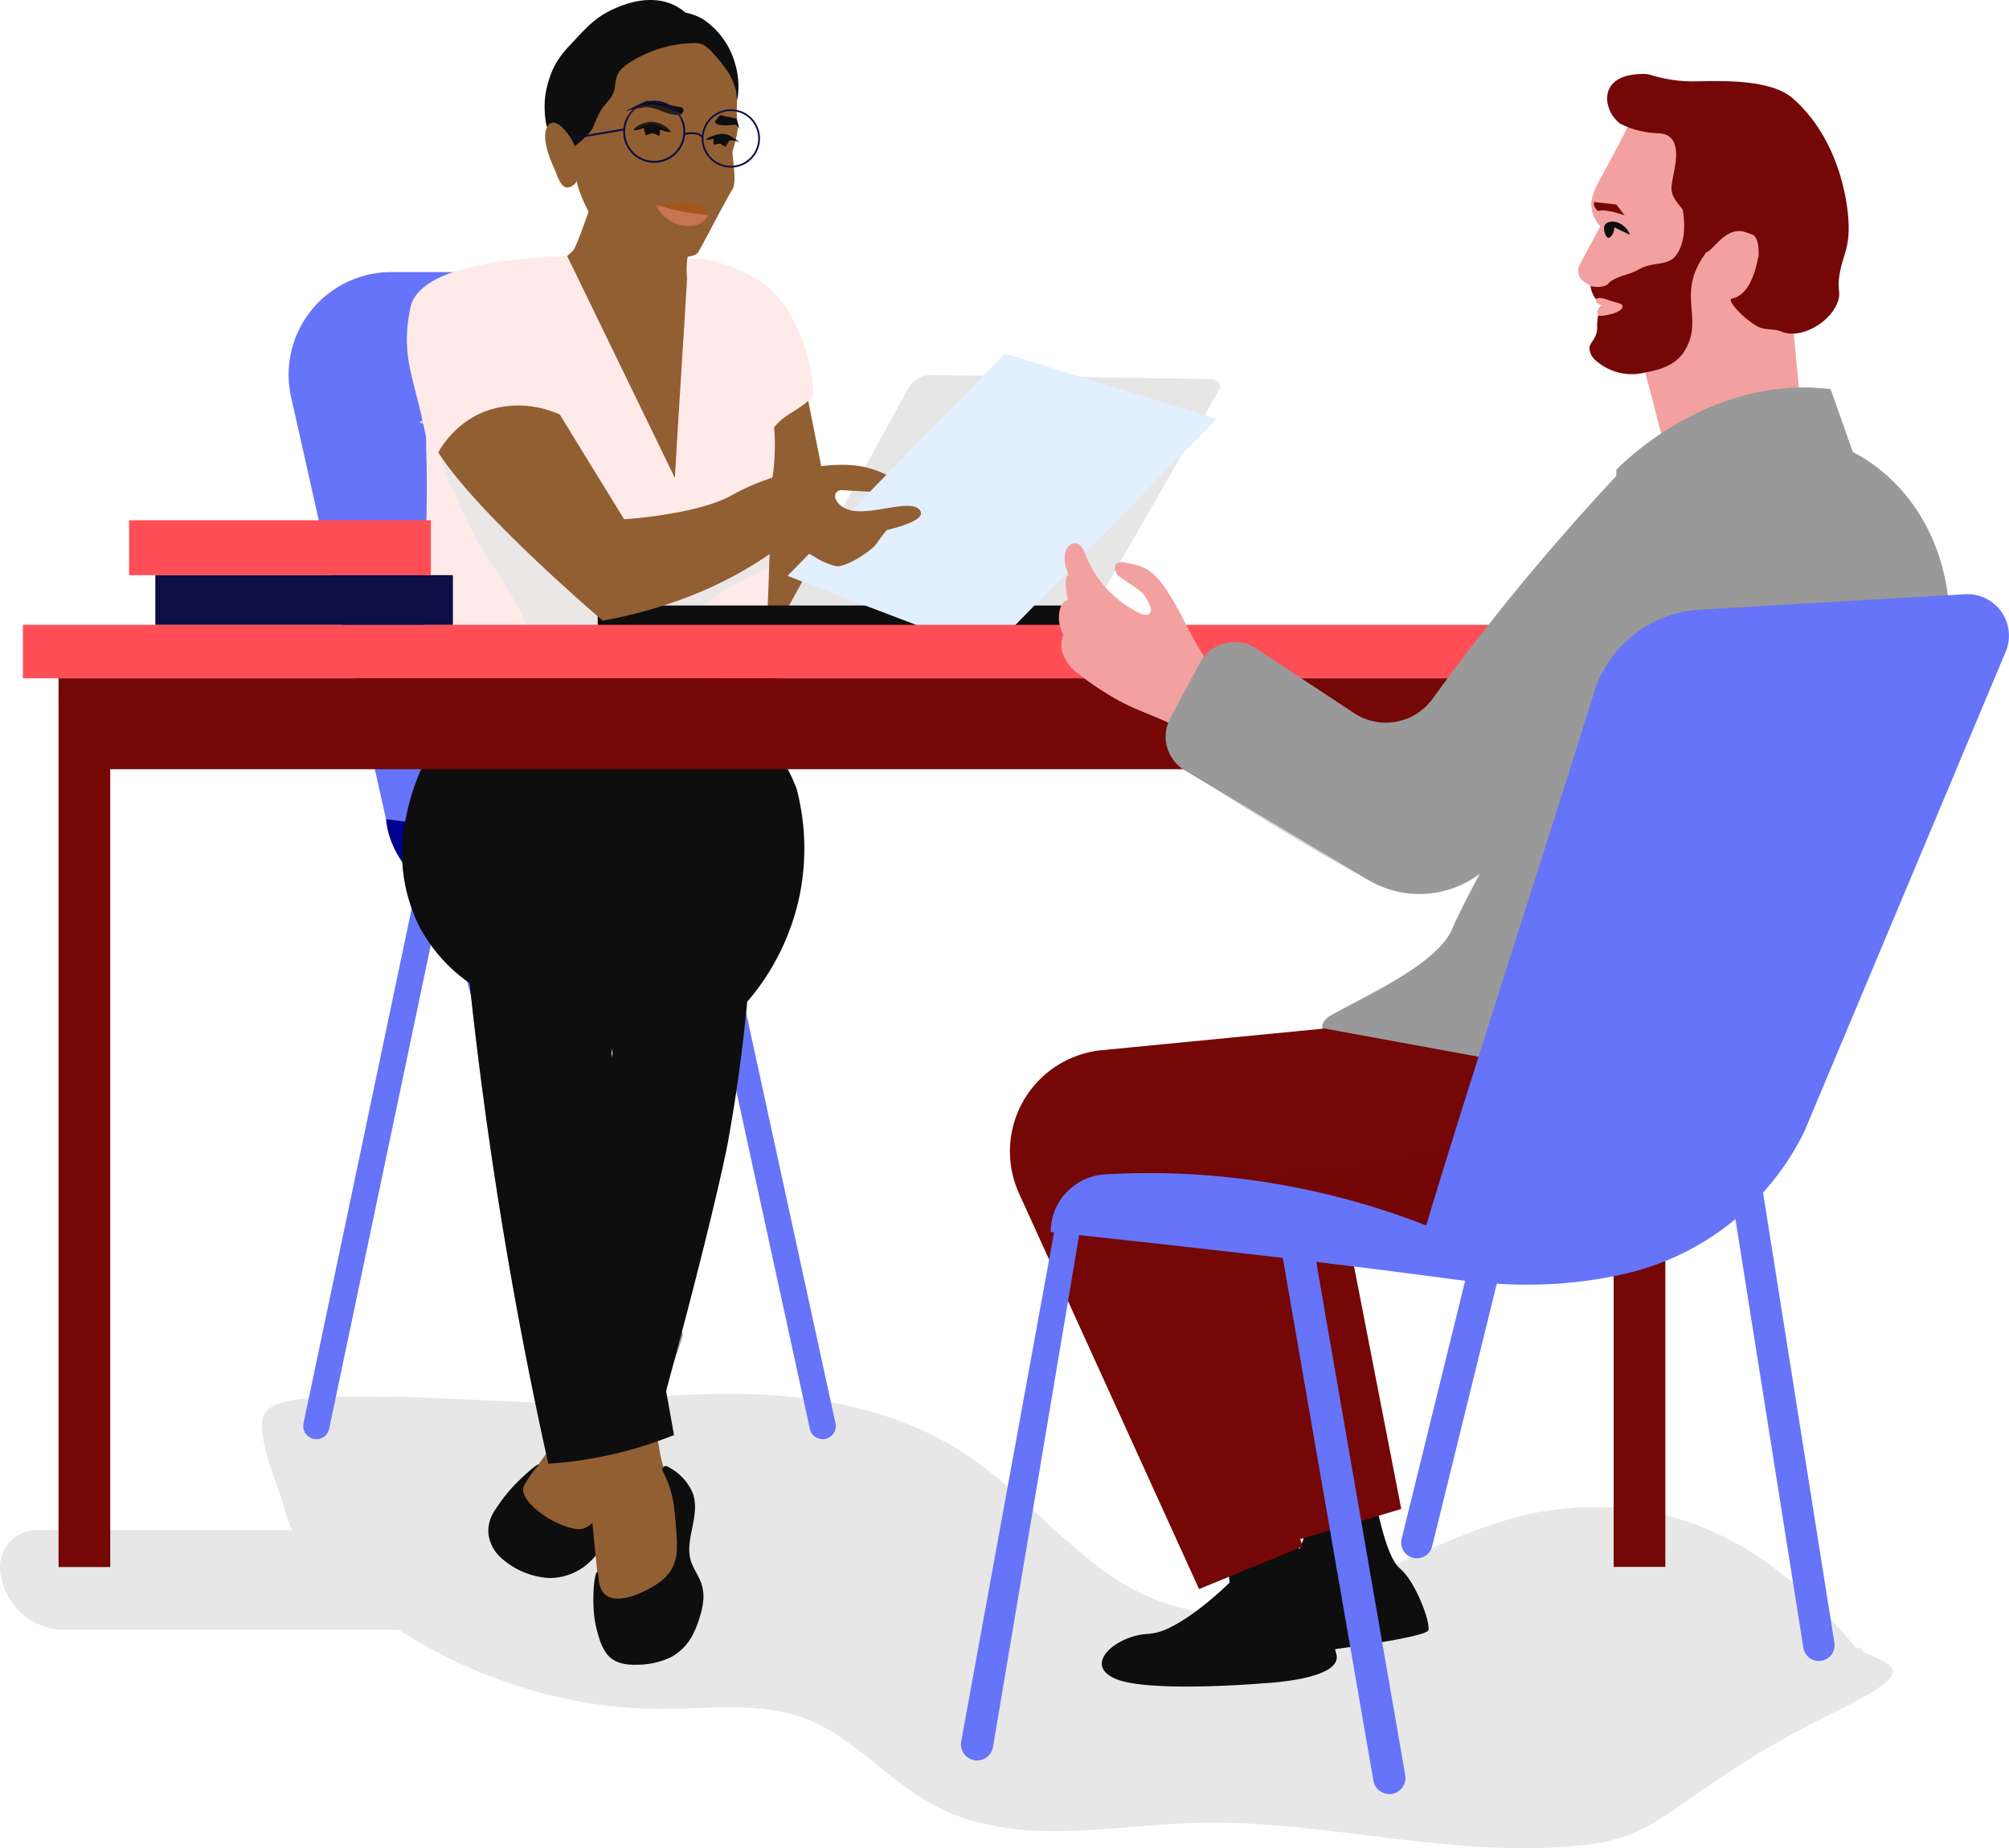<svg xmlns="http://www.w3.org/2000/svg" xmlns:xlink="http://www.w3.org/1999/xlink" width="430.109" height="395.751" viewBox="0 0 430.109 395.751">
  <defs>
    <clipPath id="clip-path">
      <path id="Path_17568" data-name="Path 17568" d="M891.39,131.832l-9.135.132-17.97,10.462q-3.355-12.861-6.714-25.722c-.1-.393-.2-.79-.309-1.182a11.54,11.54,0,0,1-7.64-.657,12.473,12.473,0,0,1-2.882-1.844,3.67,3.67,0,0,1-1.407-2.541c-.012-.982.605-1.459,1.094-2.365a4.834,4.834,0,0,0,.553-1.832,14.159,14.159,0,0,1,.184-2.822,6.451,6.451,0,0,1,1.2-2.357,5.28,5.28,0,0,1-2.169-2.088,5.208,5.208,0,0,1-.633-1.984l-.152-.1-1.2-.778a2.854,2.854,0,0,1-.958-3.752q2.2-4.083,4.405-8.161c-.072-.076-.144-.16-.216-.249h0c-.164-.2-.337-.417-.509-.665l-.072-.108A6.984,6.984,0,0,1,845.877,81c-.032-.124-.056-.253-.076-.373-.505-2.882,1.215-5.387,4.165-10.839.994-1.84,2.425-4.562,4.065-7.973,1.892-7.019,32.3,5.876,32.609,5.74.156.028.589,7.849.986,15.938q.06,1.221.12,2.437c.024.541.052,1.078.076,1.611.14,2.93.273,5.728.381,8.013.008.2.02.4.028.609.008.16.012.317.02.477.028.565.052,1.13.08,1.7,0,.144.012.281.02.425.012.228.02.453.032.681s.02.433.028.617a1.293,1.293,0,0,0,.008.176l.012.265c.008.208.02.413.028.621l1.876,19.658,1.054,11.055h0Z" transform="translate(-842.912 -59.718)" fill="none"/>
    </clipPath>
  </defs>
  <g id="woman_agent_and_client_rgb" transform="translate(0 -0.004)" style="mix-blend-mode: normal;isolation: isolate">
    <g id="female_agent_and_client" data-name="female agent and client" transform="translate(0 0.004)">
      <g id="scene">
        <g id="character_1" data-name="character 1">
          <g id="Layer_4" data-name="Layer 4">
            <path id="Path_17520" data-name="Path 17520" d="M405.278,803.705c-.3-1.7-6.594-3.848-6.558-3.94.317-.83-1.684-1.235-1.15-.585-20.712-25.306-42.069-32.834-65.647-29.7-25.594,3.4-52.668,27.6-78.751,21a49.648,49.648,0,0,1-17.184-8.233,154.738,154.738,0,0,1-13.934-12.106,123.16,123.16,0,0,0-14.134-11.885,70.852,70.852,0,0,0-15.741-8.065c-22.716-8.29-47.2-5.62-70.545-3.491l-36.642-1.611c-5.139.469-23.983-1.279-27.967,3.155-3.259,3.628,2.818,16.359,3.984,21.217a20.687,20.687,0,0,0,1.543,4.265H7.985A7.867,7.867,0,0,0,0,781.466H0a13.806,13.806,0,0,0,14.014,13.589H85.361c.052.032.1.068.152.1a108.249,108.249,0,0,0,33.138,14.138,100.175,100.175,0,0,0,17.842,2.593c6.345.341,12.675-.164,19.016-.208,6.494-.044,13.092.5,19.161,3.367,5.592,2.638,10.442,6.879,15.381,10.8,4.766,3.784,9.693,7.159,15.244,9.188a55.636,55.636,0,0,0,17.337,3.07c12.631.425,25.193-1.832,37.82-1.736,26.372.2,52.651,7.809,79.055,4.75,17.75-2.056,18.888-11.164,51.89-27.743,6.033-3.03,14.366-6.987,13.885-9.669h0Z" transform="translate(0 -446.09)" fill="#0e0e0e" opacity="0.1" style="mix-blend-mode: multiply;isolation: isolate"/>
            <path id="Path_17521" data-name="Path 17521" d="M273.148,572.242a2.806,2.806,0,0,1-2.738-2.209L247.353,464.057,227.72,562.618a2.806,2.806,0,0,1-5.452.22l-30.657-107.6L167.5,570.014a2.806,2.806,0,0,1-5.492-1.154l26.448-125.883a2.8,2.8,0,0,1,5.444-.192l30.589,107.351,19.994-100.381a2.807,2.807,0,0,1,2.726-2.257h.024a2.8,2.8,0,0,1,2.742,2.209L275.9,568.843a2.806,2.806,0,0,1-2.746,3.4h0Z" transform="translate(-97.031 -264.076)" fill="#6574f8"/>
            <path id="Path_17522" data-name="Path 17522" d="M206.19,397.978s.553,20.347,32.541,20.94,43.091-4.926,43.091-4.926L275.18,371.47l-68.99,26.508Z" transform="translate(-123.539 -222.568)" fill="#00008f"/>
            <path id="Path_17523" data-name="Path 17523" d="M201.355,145.35H176.117a21.978,21.978,0,0,0-21.441,26.8L175,262.5l85.95,10.815L234,158.53V145.9l-32.641-.549Z" transform="translate(-92.348 -87.088)" fill="#6574f8"/>
            <g id="Group_37831" data-name="Group 37831" transform="translate(86.124)">
              <g id="Group_37824" data-name="Group 37824" transform="translate(18.398 308.252)">
                <path id="Path_17524" data-name="Path 17524" d="M295.738,770.648a2.431,2.431,0,0,0-2.189-1.607,38.124,38.124,0,0,0-3.828.052c-1.211.024-2.421.052-3.628.076a.562.562,0,0,0-.605.024.668.668,0,0,0-.509.649q-1.924,2.664-3.844,5.327c-1.211,1.68-2.7,3.4-3.171,5.472-.878,3.884,2.83,7.376,6.085,8.759,3.548,1.507,7.921.6,9.825-2.95a17.506,17.506,0,0,0,1.543-5.772,55.476,55.476,0,0,0,.581-6.963,8.56,8.56,0,0,0-.257-3.062h0Z" transform="translate(-270.986 -769.001)" fill="#925f32"/>
                <path id="Path_17525" data-name="Path 17525" d="M295.738,770.648a2.431,2.431,0,0,0-2.189-1.607,38.124,38.124,0,0,0-3.828.052c-1.211.024-2.421.052-3.628.076a.562.562,0,0,0-.605.024.668.668,0,0,0-.509.649q-1.924,2.664-3.844,5.327c-1.211,1.68-2.7,3.4-3.171,5.472-.878,3.884,2.83,7.376,6.085,8.759,3.548,1.507,7.921.6,9.825-2.95a17.506,17.506,0,0,0,1.543-5.772,55.476,55.476,0,0,0,.581-6.963,8.56,8.56,0,0,0-.257-3.062h0Z" transform="translate(-270.986 -769.001)" fill="#925f32" opacity="0.2" style="mix-blend-mode: multiply;isolation: isolate"/>
                <path id="Path_17526" data-name="Path 17526" d="M287.171,790.1c-2.161,1.752-3.672,5.512-6.506,5.981a4.73,4.73,0,0,1-1.948-.18c-5.375-1.255-11.284-6.157-10.414-8.823a23.279,23.279,0,0,1,3.091-4.5c.1-.108.188-.293.144-.337-.184-.184-2.95,2.088-5.323,4.59a34,34,0,0,0-3.832,4.938,8.045,8.045,0,0,0-1.6,5.251,8.379,8.379,0,0,0,2.409,4.938,16.826,16.826,0,0,0,10.486,4.606,12.509,12.509,0,0,0,9.532-4.173c3-3.183,4.373-7.516,4.934-11.769a.608.608,0,0,0-.974-.529v.008Z" transform="translate(-260.751 -776.93)" fill="#0e0e0e"/>
              </g>
              <g id="Group_37825" data-name="Group 37825" transform="translate(39.033 297.992)">
                <path id="Path_17527" data-name="Path 17527" d="M334.124,775.355a26.305,26.305,0,0,0-2.5-9.276c-.677-1.559-1.379-3.111-1.944-4.714a36.13,36.13,0,0,1-1.327-4.934,75.61,75.61,0,0,1-1.162-10.141c-.052-.834-.1-1.672-.144-2.505a1.572,1.572,0,0,0-.97-.377c-2.02-.14-11.933,8.991-13.849,10.771,1.7,18,3.022,31.118,3.263,32.894.108.794.2,1.283.389,2.561a14.247,14.247,0,0,0,.4,2.245,2.852,2.852,0,0,0,3.223,1.94c5.568-.381,10.566-4.477,12.891-9.4a19.231,19.231,0,0,0,1.724-9.067h0Z" transform="translate(-312.23 -743.406)" fill="#925f32"/>
                <path id="Path_17528" data-name="Path 17528" d="M339.66,807.387c-.521-1.146-1.2-2.221-1.672-3.391-.942-2.341-.477-4.83.012-7.219.533-2.609,1.114-5.347.16-7.937a11.375,11.375,0,0,0-5.428-5.624.659.659,0,0,0-.874.232.483.483,0,0,0-.152.682,21.96,21.96,0,0,1,2.517,8.2c.192,1.443.309,2.89.413,4.341a33.749,33.749,0,0,1,.14,4.5,8.931,8.931,0,0,1-1.158,4.117,9.307,9.307,0,0,1-2.714,2.838c-2.586,1.844-8.558,4.85-11.372,2.593-1.976-1.583-1.319-4.906-1.784-4.9-.589.008-1.211,5.331-.577,10.041a25.455,25.455,0,0,0,.982,4.109,11.159,11.159,0,0,0,1.515,3.235c1.547,2.128,4.077,2.553,6.55,2.469a17.015,17.015,0,0,0,7.3-1.611,11.4,11.4,0,0,0,4.878-5.235,21.347,21.347,0,0,0,1.3-3.4,15.853,15.853,0,0,0,.786-4.185,8.785,8.785,0,0,0-.822-3.856h0Z" transform="translate(-315.032 -767.208)" fill="#0e0e0e"/>
              </g>
              <path id="Path_17529" data-name="Path 17529" d="M343.566,419.319a50.56,50.56,0,0,1-11.272,23.013c-1.174,12.518-2.81,22.836-4.165,30.264,0,0-2.112,11.54-10.843,44.33q-1.672,6.277-3.676,13.617l-11.669-.661-14.322-3.515,13.2-61.779,2.662-11.176-.609-2.8-10.089-46.474,2.064-11.6s34.565-30.216,48.018,4.145a50.4,50.4,0,0,1,.7,22.64h0Z" transform="translate(-258.451 -227.831)" fill="#0e0e0e"/>
              <path id="Path_17530" data-name="Path 17530" d="M336.477,603.92a184.3,184.3,0,0,1-4.317-21c-1.074-7.119-1.848-14.282-2.561-21.445q-.259-2.615-.513-5.231a.513.513,0,0,0-.557-.489.808.808,0,0,0-.245-.02c-.052,0-.1,0-.156.008-.08,0-.164,0-.245,0l.609,2.8-2.662,11.176q.078,4.413.152,8.823.186,11.045.377,22.095t.377,22.091l.192,11.1c.008.4.012.79.02,1.187l10.166-3.516c1.339-4.9,3.227-8.57,4.341-12.755-2.125-5.985-3.311-8.7-4.979-14.831Z" transform="translate(-281.345 -332.972)" fill="#0e0e0e" opacity="0.4" style="mix-blend-mode: multiply;isolation: isolate"/>
              <path id="Path_17531" data-name="Path 17531" d="M265.892,509.5c1.547,8.751,4.3,21.722,7.131,37.972a86.729,86.729,0,0,1-10.631,3.516,85.824,85.824,0,0,1-8.634,1.784c-2.738.421-5.3.677-7.644.83-4.8-21.654-9.107-44.707-12.607-69.074q-2.489-17.3-4.229-33.82a34.253,34.253,0,0,1-10.8-12.21,35.236,35.236,0,0,1-2.934-22.748,47.784,47.784,0,0,1,4.642-13.509l62.1-1.347L258.436,417.8l.3,3.431,1.652,19.02.641,7.372s0,3.568-1.295,15.188c-.649,5.808,2.674,26.973,6.161,46.687h0Z" transform="translate(-214.853 -240.196)" fill="#0e0e0e"/>
              <path id="Path_17532" data-name="Path 17532" d="M247.108,536.92c-2.369-12.583-4.846-25.157-7.62-37.656a150.719,150.719,0,0,0-4.81-17.541,105.054,105.054,0,0,0-7.123-15.4c-4.9-8.947-10.651-18.078-12.013-28.376a35.236,35.236,0,0,0,2.934,22.748,34.254,34.254,0,0,0,10.8,12.21q1.756,16.517,4.229,33.82c3.5,24.368,7.8,47.42,12.607,69.074,2.345-.152,4.906-.409,7.644-.83q-3.073-19.066-6.65-38.053Z" transform="translate(-214.853 -262.4)" fill="#0e0e0e" opacity="0.4" style="mix-blend-mode: multiply;isolation: isolate"/>
              <path id="Path_17533" data-name="Path 17533" d="M292.244,431.5a18.484,18.484,0,0,0-1.676-2.642c-2.826-3.744-6.907-6.241-11.168-8.053a81.177,81.177,0,0,0-7.788-2.746c-.525-.164-1.106.469-.681.938a179.936,179.936,0,0,1,20.255,26.949q1.395,2.267,2.71,4.574l-1.651-19.02h0Z" transform="translate(-248.364 -250.467)" fill="#0e0e0e" opacity="0.4" style="mix-blend-mode: multiply;isolation: isolate"/>
              <path id="Path_17534" data-name="Path 17534" d="M398.559,200.06q6.055,30.4,12.114,60.8L378.3,268.774l8.755-64.168q5.754-2.273,11.5-4.542h0Z" transform="translate(-312.782 -119.868)" fill="#925f32"/>
              <path id="Path_17535" data-name="Path 17535" d="M398.559,200.06q6.055,30.4,12.114,60.8L378.3,268.774l8.755-64.168q5.754-2.273,11.5-4.542h0Z" transform="translate(-312.782 -119.868)" fill="#925f32" opacity="0.2" style="mix-blend-mode: multiply;isolation: isolate"/>
              <g id="Group_37830" data-name="Group 37830" transform="translate(25.406)">
                <path id="Path_17536" data-name="Path 17536" d="M295.949,159.894c-12.687-3.876-21.962-23.125-15.721-45.633a23.92,23.92,0,0,1,5.147-4.165,17.674,17.674,0,0,0,2.746-1.82c.393-.317.786-.661,1.171-1.03,1.311-1.239,6.265-17.718,6.221-15.216v-.14a20.063,20.063,0,0,0-.092-2.65q6.7,4.3,13.384,8.574a23.224,23.224,0,0,0,5.44,9.135,16.858,16.858,0,0,0-.249,7.32q.914,2.591,1.692,5.391a87.445,87.445,0,0,1,2.2,34.974c-2.838,1.972-12.474,8.157-21.938,5.267v-.008Z" transform="translate(-278.233 -53.47)" fill="#925f32"/>
                <g id="Group_37827" data-name="Group 37827" transform="translate(4.212 38.303)" opacity="0.55" style="mix-blend-mode: multiply;isolation: isolate">
                  <g id="Group_37826" data-name="Group 37826" opacity="0.2" style="mix-blend-mode: multiply;isolation: isolate">
                    <path id="Path_17537" data-name="Path 17537" d="M310.442,108.627c-2.349-1.03-3.543-1.567-4.489-2.473-5.111-4.906-1.174-11.12-4.145-10.362v.024c.04-2.5-4.914,13.982-6.221,15.216a19.085,19.085,0,0,1-6.846,4.157c2.429,2.882,4.874,5.784,7.319,8.666.124-.064.253-.14.377-.22a10.134,10.134,0,0,0,2.365-1.82c1-1.066,4.546-1.515,5.564-2.409a56.864,56.864,0,0,1,6.077-1.255c1.992-.581,3.964-1.255,5.844.942s2.529,6.225,2.766,6.867c.289-.738.918-11.224,1.219-14.01a60.039,60.039,0,0,1-9.829-3.323h0Z" transform="translate(-288.74 -95.558)" fill="#925f32"/>
                  </g>
                </g>
                <g id="Group_37828" data-name="Group 37828" transform="translate(5.069)">
                  <path id="Path_17538" data-name="Path 17538" d="M331.293,50.244c-1.006,1.467-7.011,13.084-7.444,13.625-.926,1.154-4.65,1.03-6.422.6-1.684-.409-13.432-4.494-16.511-8.678a5.2,5.2,0,0,1-.429-.681c-2.377-4.53-2.529-6.6-2.529-6.6a3.416,3.416,0,0,1-.693.826,2.051,2.051,0,0,1-1.259.545c-.581.02-1.439-.088-2.549-3.267-.168-.477-4.021-7.985-1.351-10.29a2.579,2.579,0,0,1,1.808-.569c1.688.124,3.235,2.02,3.86,4.834h0l.5-1.3.966-2.505,2.036-5.287,1.163-3.014,3.111-5.315,11.52-6.911,10.751,1.335L332.4,29.083s-.429,5.147-.044,6.754-.838,5.536-1.05,6.205.994,6.726-.012,8.193v.008Z" transform="translate(-291.052 -9.744)" fill="#925f32"/>
                  <path id="Path_17539" data-name="Path 17539" d="M303.043,62.041c-2.117-2.626-4.966-10.474-3.692-15.6,2.112-8.49,7.464-18.363,13.741-19.774.958-.216-8.783.978-8.734,0,.024-.469-.8,8.771-.91,8.314a.149.149,0,0,0-.265-.064,18.6,18.6,0,0,0-1.956,2.806q-.409.722-.758,1.479a19.021,19.021,0,0,0-.89,2.361c-.144.481-.265.962-.393,1.447-.08.3-.16.589-.248.882a8.691,8.691,0,0,1-.677,1.66.114.114,0,0,0-.04-.036.134.134,0,0,0-.216.064c-.06.2-.112.4-.16.609-.04.052-.076.1-.116.152a.129.129,0,0,0,.036.2,1.614,1.614,0,0,1-.072.176c-.637-2.758-2.169-4.618-3.836-4.742a2.579,2.579,0,0,0-1.808.569c-2.67,2.3,1.03,9.452,1.187,9.933,1.046,3.191,2.137,3.648,2.714,3.628a2.051,2.051,0,0,0,1.259-.545,3.626,3.626,0,0,0,.694-.826h0s.152,2.068,2.529,6.6a5.478,5.478,0,0,0,.429.681c4.385,4.461,6.943,4.654,6.943,4.654a21.237,21.237,0,0,1-4.766-4.622l.008-.008Z" transform="translate(-291.001 -15.965)" fill="#925f32" opacity="0.1" style="mix-blend-mode: multiply;isolation: isolate"/>
                  <path id="Path_17540" data-name="Path 17540" d="M377.778,64.25s-3.119,3.507-3.079,4.121,1.459,7.239,1.748,7.32-.437-4.213-.212-4.906,2.806-5.628,4.4-5.752-2.854-.782-2.854-.782h0Z" transform="translate(-341.1 -38.497)" fill="#925f32" opacity="0.2" style="mix-blend-mode: multiply;isolation: isolate"/>
                  <path id="Path_17541" data-name="Path 17541" d="M346.11,56.519s.77-1.126-.613-1.331-6.4-1.343-6.911-1.291-4.766,2.245-4.766,2.245a45.456,45.456,0,0,1,4.61-.942,13.509,13.509,0,0,1,3.071.8c.357.2,3.888,1.591,4.606.517h0Z" transform="translate(-316.607 -32.293)" fill="#0e0e0e"/>
                  <path id="Path_17542" data-name="Path 17542" d="M381.844,62.887s1.026-1.647,1.383-1.435,2.714.6,3.071.714.766,2.353.766,2.353-.461-1.01-.922-1.01-4,.557-4.3-.621Z" transform="translate(-345.379 -36.809)" fill="#0e0e0e"/>
                  <path id="Path_17543" data-name="Path 17543" d="M343.559,65.244a4.923,4.923,0,0,0-1.944-.136c-1.784.228-3.231,1.423-3.115,1.684.056.124.477.128,2.008-.321.04-.044.044-.088.108-.072s.084.14.088.164a8.031,8.031,0,0,0,.325,1.339.043.043,0,0,0,.012.02c.112.152.693-.293,1.279-.357.854-.1,1.363.649,1.655.421s-.092-.974.2-1.154c.128-.08.3,0,.517.1.689.3,1.583.413,1.668.265.124-.216-1.086-1.491-2.8-1.948h0Z" transform="translate(-319.408 -38.986)" fill="#0e0e0e"/>
                  <path id="Path_17544" data-name="Path 17544" d="M382.979,72.406a5.159,5.159,0,0,0-.878-.577,3.653,3.653,0,0,0-1-.273c-1.5-.192-4,.9-3.916,1.162.028.1.389.116,1.668-.132a1.974,1.974,0,0,0-.116.918.391.391,0,0,0,.577.293,1.4,1.4,0,0,1,.441-.148,1.453,1.453,0,0,1,.236-.02c.5,0,1,.709,1.355.593a3.608,3.608,0,0,0,.549-.874,2.071,2.071,0,0,1,.136-.241c.477-.549,2.173.216,2.213.1a14.068,14.068,0,0,0-1.263-.8h0Z" transform="translate(-342.589 -42.861)" fill="#0e0e0e"/>
                  <path id="Path_17545" data-name="Path 17545" d="M361.592,110.366a4.17,4.17,0,0,1-1.062,1.419c-2.277,1.952-5.917.485-6.185.373a7.73,7.73,0,0,1-3.86-3.764h0c.032.008.289.052.617.084.112.008.216.016.317.016h0a4.382,4.382,0,0,0,.894-.092c.645-.116,2.3-.445,4.493-.942.373.116.75.224,1.122.341.653.116,1.307.228,1.96.345l1.7,2.229Z" transform="translate(-326.589 -64.387)" fill="#ae5009" opacity="0.53" style="mix-blend-mode: multiply;isolation: isolate"/>
                  <path id="Path_17546" data-name="Path 17546" d="M331.71,13.848a16.794,16.794,0,0,0-6.931-9.737c-.309-.18-.633-.349-.966-.505a12.444,12.444,0,0,0-2.79-.91,11.308,11.308,0,0,0-2.5-1.627C311.868-2.058,304.156,2.644,303.27,3.2c-2.277,1.427-3.832,3.107-6.943,6.458a20.722,20.722,0,0,0-2.722,3.415,17.13,17.13,0,0,0-1.271,2.5,21.69,21.69,0,0,0-1.183,4.169c-.685,3.491.116,7.724.289,7.444,1.519-2.505,3.968.846,4.838,2.072a8.179,8.179,0,0,1,1.046,2.06c.822-.657,3.243-2.638,3.828-3.876.02-.036.2-.4.4-.89.22-.521.429-1.046.657-1.559a10.045,10.045,0,0,1,1.319-2.2c.5-.621,1.042-1.2,1.5-1.856a5.32,5.32,0,0,0,.894-2.2,10.568,10.568,0,0,1,.5-2.622,5.266,5.266,0,0,1,1.5-1.872,14.847,14.847,0,0,1,2.06-1.391,26.131,26.131,0,0,1,2.377-1.231,26.86,26.86,0,0,1,5.031-1.708c.557-.132,1.122-.245,1.7-.341a23.834,23.834,0,0,1,3.58-.341,4.437,4.437,0,0,1,2.605.613,10.79,10.79,0,0,1,1.844,1.76,32.319,32.319,0,0,1,2.229,2.686,14.262,14.262,0,0,1,2.557,5.3,10.521,10.521,0,0,0,.228,1.8,17.356,17.356,0,0,0-.409-7.552l-.008.012Z" transform="translate(-290.88 -0.004)" fill="#0e0e0e"/>
                </g>
                <g id="Group_37829" data-name="Group 37829" transform="translate(33.265 37.168)">
                  <path id="Path_17547" data-name="Path 17547" d="M373.744,96.8a.233.233,0,0,0-.4,0,3.1,3.1,0,0,1-1.94,1.311,3.8,3.8,0,0,1-.633-.008,8.317,8.317,0,0,1-1.114-.249,2.59,2.59,0,0,0,1.042.565,9.341,9.341,0,0,0,1.082.241c1.13.289,1.443.81,1.84.621.265-.128.385-.457.429-.874a3.016,3.016,0,0,0-.3-1.607h-.008Z" transform="translate(-366.275 -95.103)" fill="#925f32" opacity="0.2" style="mix-blend-mode: multiply;isolation: isolate"/>
                  <path id="Path_17548" data-name="Path 17548" d="M376.843,94.34s.854,1.688-1.5,2.249Z" transform="translate(-369.679 -93.693)" fill="#925f32" opacity="0.2" style="mix-blend-mode: multiply;isolation: isolate"/>
                  <path id="Path_17549" data-name="Path 17549" d="M362.5,94.668a1.857,1.857,0,0,1-.477-.265,1.3,1.3,0,0,1-.357-.4c-.236-.513.441-1.251.4-1.279a1.5,1.5,0,0,0-.826,1.439c.132.633.85.834,1.138.942a.228.228,0,0,0,.281-.16.231.231,0,0,0-.16-.281h0Z" transform="translate(-361.218 -92.727)" fill="#925f32" opacity="0.2" style="mix-blend-mode: multiply;isolation: isolate"/>
                  <path id="Path_17550" data-name="Path 17550" d="M366.32,96.571h0c-.028.024-.188.16-.156.281.024.088.168.136.281.16a9.06,9.06,0,0,0,1.275.048c.361.04.557.136.577.092.028-.064-.313-.289-.613-.433a1.525,1.525,0,0,0-1.359-.148h0Z" transform="translate(-364.179 -94.975)" fill="#925f32" opacity="0.2" style="mix-blend-mode: multiply;isolation: isolate"/>
                  <path id="Path_17551" data-name="Path 17551" d="M377.143,97.936c-.02-.036-.144,0-.16,0-.289.076-.385.437-.393.469.3-.2.581-.409.549-.469Z" transform="translate(-370.428 -95.838)" fill="#0e0e0e" opacity="0.1" style="mix-blend-mode: multiply;isolation: isolate"/>
                </g>
              </g>
              <path id="Path_17552" data-name="Path 17552" d="M309.919,166.521c-2.357,3.087-6.057,3.828-8.41,6.915a48.07,48.07,0,0,1-.192,9.572h0a53.865,53.865,0,0,0-.693,7.364c-.008.517-.008,1.038,0,1.551.032,1.235.024,2.918-.012,4.87-.052,3.022-.168,6.7-.3,10.362-.325,8.622-.766,17.2-.766,17.2h-72.7c-.77-14.964.693-29.675.208-45.055-.208-6.642.461-12.567.313-19.137,10.923-7.428,18.9-16,29.827-23.43q11.532,23.762,23.061,47.525c.842-14.727,2.02-32.152,2.862-46.875,2.185-.481,9.9.714,16.427,5.5a21.158,21.158,0,0,1,5.917,7.332,35.645,35.645,0,0,1,4.461,16.307h0Z" transform="translate(-221.897 -81.924)" fill="#ffeaea"/>
              <path id="Path_17553" data-name="Path 17553" d="M254.582,221.79c-17.621,4.049-22.584,3.928-23.686,2.97a21.175,21.175,0,0,0-4.273-2.129c-.758-.321-2.942.533-2.181.854.08.036,1.9.421,1.98.457a.551.551,0,0,0,.016.1,126.879,126.879,0,0,0,8.566,21.622c3.535,7.3,7.227,11.071,10.859,18.323,1.311,2.622,2.6,5.259,3.92,7.881q.782,1.557,1.579,3.1a3.6,3.6,0,0,0,1.439,1.684,3.651,3.651,0,0,0,2.461.048q2.694-.553,5.331-1.331a64.922,64.922,0,0,0,9.216-3.5,72.634,72.634,0,0,0,10.466-6.045c5.764-3.98,11.3-8.526,17.974-10.919.22-.08.441-.156.661-.232.136-3.664.253-3.9.3-6.919-.241.02-.485.052-.726.092a32.966,32.966,0,0,0-5.532,1.756q-2.868,1.01-5.764,1.932-5.712,1.822-11.532,3.275c-3.848.962-5.756,1.515-5.816,1.359-.321-.806-9.055-22.941-15.264-34.381h0Z" transform="translate(-220.504 -132.888)" fill="#e6e6e6" opacity="0.8" style="mix-blend-mode: multiply;isolation: isolate"/>
              <path id="Path_17554" data-name="Path 17554" d="M361.6,111.772a4.17,4.17,0,0,1-1.062,1.419c-2.277,1.952-5.917.485-6.185.373a7.73,7.73,0,0,1-3.86-3.764h0c.032.008.289.052.617.084.112.008.216.016.317.016h0a41.794,41.794,0,0,0,4.542,1.17,40.948,40.948,0,0,0,5.624.71Z" transform="translate(-296.12 -65.789)" fill="#f19487" opacity="0.49" style="mix-blend-mode: multiply;isolation: isolate"/>
              <path id="Path_17555" data-name="Path 17555" d="M339.137,55.648a6.249,6.249,0,0,0-6.2,5.552c-.906-.87-2.894-.629-3.572-.513,0-.076.012-.148.012-.224a6.641,6.641,0,0,0-13.248-.677L304.88,61.7l.068.4,11.16-1.9c0,.088-.012.176-.012.265a6.641,6.641,0,0,0,13.252.637c.573-.1,2.958-.453,3.523.661l.036-.02c0,.052-.008.1-.008.152a6.241,6.241,0,1,0,6.241-6.241h0ZM322.734,66.7a6.241,6.241,0,1,1,6.241-6.241A6.246,6.246,0,0,1,322.734,66.7Zm16.4,1.054A5.864,5.864,0,1,1,345,61.889,5.87,5.87,0,0,1,339.137,67.754Z" transform="translate(-268.793 -32.248)" fill="#0c0e45"/>
            </g>
            <g id="Group_37832" data-name="Group 37832" transform="translate(127.967 80.304)">
              <path id="Path_17556" data-name="Path 17556" d="M444.4,200.339l59.342.85c1.467.02,2.457,1.215,1.864,2.249l-28.276,49.228a5.859,5.859,0,0,1-3.688,1.712l-63.43,6.61c-1.463.152-2.529-1.106-1.752-2.076l30.673-55.934a5.839,5.839,0,0,1,5.267-2.638Z" transform="translate(-372.539 -200.338)" fill="#e6e6e6"/>
              <path id="Path_17557" data-name="Path 17557" d="M419.023,329.252H319.24V323.44H424.13v.705a5.1,5.1,0,0,1-5.107,5.107Z" transform="translate(-319.24 -274.095)" fill="#0e0e0e"/>
            </g>
            <g id="Group_37833" data-name="Group 37833" transform="translate(87.11 54.802)">
              <path id="Path_17558" data-name="Path 17558" d="M420.61,236.461l46.571-47.621,45.3,14L463.645,252.86Z" transform="translate(-339.119 -167.948)" fill="#e2efff"/>
              <path id="Path_17559" data-name="Path 17559" d="M316.94,223.828a1.316,1.316,0,0,0-1.4,1.579v.024a3.744,3.744,0,0,0,2.108,2.257c4.2,2.329,13.789-2.329,15.982.373a1.163,1.163,0,0,1,.293.685c.028,1.615-4.465,2.918-6.758,3.487-.208.048-.393.1-.557.136a0,0,0,0,1,0,0,29.514,29.514,0,0,0-2.189,2.882c-.894,1.391-6.169,4.975-8.562,4.878a14.365,14.365,0,0,1-4.6-1.944c-2.838-1.6-5.768-3.584-5.768-3.584-.257.2-.513.4-.77.593-9.432,7.179-22.007,13.493-38.946,16.579-4.473-3.852-36.337-31.507-37.515-41.432-.008-.084-.016-.168-.02-.249s-.008-.16-.008-.241c0-.192,0-.385.012-.569.008-.116.016-.232.028-.345s.02-.208.032-.309a.1.1,0,0,1,.008-.048,10.5,10.5,0,0,1,.249-1.271c.016-.064.032-.128.052-.192s.028-.1.044-.144a1.354,1.354,0,0,1,.052-.168c.012-.036.024-.068.036-.1l.012-.036c2.606-7.251,14.122-8.262,14.122-8.262l11.945,6.374,15.537,25.29s15.729-.994,23.1-5.175,21.209-8.265,29.675-5.676a19.379,19.379,0,0,1,3.383,1.323l-3.552,3.632" transform="translate(-223.848 -173.682)" fill="#925f32"/>
              <path id="Path_17560" data-name="Path 17560" d="M303.942,246.859a7.583,7.583,0,0,0-5.652-1.283,24.4,24.4,0,0,0-6.161,1.812c-2,.822-3.924,1.8-5.84,2.786-3.856,1.984-7.736,4.061-11.993,5.039a19.075,19.075,0,0,1-6.394.457,16.368,16.368,0,0,1-5.864-1.916,52.412,52.412,0,0,1-9.829-7.492,105.236,105.236,0,0,1-16.363-18.68q-1.714-2.489-3.275-5.075a5.926,5.926,0,0,0-3.816-3.487l-.012.036c-.012.036-.024.068-.036.1a1.358,1.358,0,0,0-.052.168c-.016.044-.028.092-.044.144s-.036.128-.052.192c-.024.092-.048.2-.072.3-.044.184-.084.377-.116.569-.02.128-.044.261-.06.4a.1.1,0,0,0-.008.048c-.012.1-.024.2-.032.309s-.02.229-.028.345c-.012.184-.012.377-.012.569,0,.08,0,.16.008.241s.012.164.02.249c1.178,9.925,33.042,37.58,37.515,41.432,16.94-3.087,29.515-9.4,38.947-16.579A7.478,7.478,0,0,0,303.942,246.859Z" transform="translate(-223.854 -186.03)" fill="#925f32" opacity="0.2" style="mix-blend-mode: multiply;isolation: isolate"/>
              <path id="Path_17561" data-name="Path 17561" d="M450.757,282.869s-.024.016-.04.024c.16-.04.349-.084.557-.132a.6.6,0,0,0-.517.108Zm-7.007,1.247a6.744,6.744,0,0,0-2.321.168,3.9,3.9,0,0,0-1.7,1.2,14.928,14.928,0,0,1-1.587,1.519,10.719,10.719,0,0,1-1.864,1.2,9.212,9.212,0,0,0-.918.505,14.293,14.293,0,0,0,4.6,1.944c2.393.1,7.668-3.483,8.562-4.878a28.19,28.19,0,0,1,2.189-2.882,8.034,8.034,0,0,1-4.405,1.263c-.85.036-1.708-.012-2.557-.048h0Z" transform="translate(-347.957 -224.209)" fill="#925f32" opacity="0.2" style="mix-blend-mode: multiply;isolation: isolate"/>
              <path id="Path_17562" data-name="Path 17562" d="M251.621,136.724c-3.046.409-31.467.281-33.591,11.2-2.2,11.292,1.126,14.755,3.724,29.458.345,1.96.617,3.568.786,4.606a20.6,20.6,0,0,1,9.191-10.9c6.558-3.572,14.847-3,21.6,1.339q-.854-17.852-1.708-35.7h0Z" transform="translate(-217.314 -136.72)" fill="#ffeaea"/>
            </g>
          </g>
          <path id="Path_17563" data-name="Path 17563" d="M345.417,57.73c2.108,1.126-1.856,3.98-1.856,3.98s-3.251-2.008-4.409-1.72A29.825,29.825,0,0,0,335.7,61.31l-1.88-3.96c4.229-1.651,6.606-2.289,11.6.377h0Z" transform="translate(-200.009 -33.505)" fill="#925f32" opacity="0.2" style="mix-blend-mode: multiply;isolation: isolate"/>
        </g>
        <g id="furnitures_2" data-name="furnitures 2" transform="translate(4.902 111.402)">
          <g id="Group_37834" data-name="Group 37834">
            <rect id="Rectangle_29871" data-name="Rectangle 29871" width="363.846" height="11.448" transform="translate(0 22.387)" fill="#ff4e56"/>
            <path id="Path_17564" data-name="Path 17564" d="M375.27,362.33V552.6H364.2V381.8H42.337V552.633H31.27V362.33Z" transform="translate(-23.638 -328.494)" fill="#750707"/>
            <rect id="Rectangle_29872" data-name="Rectangle 29872" width="344" height="3.664" transform="translate(7.632 33.836)" fill="#750707" opacity="0.2" style="mix-blend-mode: multiply;isolation: isolate"/>
            <rect id="Rectangle_29873" data-name="Rectangle 29873" width="63.707" height="10.643" transform="translate(28.352 11.745)" fill="#0c0e45"/>
            <rect id="Rectangle_29874" data-name="Rectangle 29874" width="64.609" height="11.749" transform="translate(22.736)" fill="#ff4e56"/>
          </g>
        </g>
        <g id="character_2" data-name="character 2" transform="translate(205.723 15.823)">
          <g id="Group_37838" data-name="Group 37838">
            <path id="Path_17565" data-name="Path 17565" d="M598.863,334.086a8.842,8.842,0,0,0,.77-1.423l.782-1.551c.99-1.964,2.024-3.912,2.974-5.9a5.085,5.085,0,0,0,.653-2.593,2.612,2.612,0,0,0-1.074-1.924,1.824,1.824,0,0,0-.738-.3,23.454,23.454,0,0,1-5.977-6.57c-1.82-2.822-3.251-5.868-4.826-8.827-.806-1.515-1.651-3.01-2.6-4.441a18.768,18.768,0,0,0-3.119-3.812,9.357,9.357,0,0,0-4.061-2c-.722-.176-1.459-.321-2.193-.437-.613-.1-1.451-.112-1.8.521a2.436,2.436,0,0,0,.5,2.193c.585.633,4.089,2.646,5.339,3.888a11.037,11.037,0,0,1,1.692,3,1.234,1.234,0,0,1-.525,1.6,2.406,2.406,0,0,1-1.788-.329,22.669,22.669,0,0,1-2.012-1.09,23.48,23.48,0,0,1-8.983-9.973c-.309-.653-.561-1.327-.842-2a3.694,3.694,0,0,0-1.03-1.547,1.622,1.622,0,0,0-1.728-.2,2.668,2.668,0,0,0-1.247,1.527,5.934,5.934,0,0,0,.144,3.816c.136.417.289.83.461,1.239a1.156,1.156,0,0,0-.489.677,5.868,5.868,0,0,0-.1,1.7,13.021,13.021,0,0,0,.481,3.042,2.526,2.526,0,0,0-1.732,1.984,7.034,7.034,0,0,0-.036,3.4,9.025,9.025,0,0,0,.77,2.117,5.461,5.461,0,0,0-.229,3.644,9.245,9.245,0,0,0,3.4,4.646,63.333,63.333,0,0,0,5.307,3.724,46.579,46.579,0,0,0,5.66,3.167c3.824,1.776,7.885,3.066,11.512,5.259a21.934,21.934,0,0,1,2.5,1.74c.393.321.77.653,1.134,1,.325.313.617.657.95.958a1.967,1.967,0,0,0,.982.537,1.16,1.16,0,0,0,1.106-.485v.008Z" transform="translate(-544.587 -189.711)" fill="#f3a1a0"/>
            <path id="Path_17566" data-name="Path 17566" d="M891.39,131.832l-9.135.132-17.97,10.462q-3.355-12.861-6.714-25.722c-.1-.393-.2-.79-.309-1.182a11.54,11.54,0,0,1-7.64-.657,12.473,12.473,0,0,1-2.882-1.844,3.67,3.67,0,0,1-1.407-2.541c-.012-.982.605-1.459,1.094-2.365a4.834,4.834,0,0,0,.553-1.832,14.159,14.159,0,0,1,.184-2.822,6.451,6.451,0,0,1,1.2-2.357,5.28,5.28,0,0,1-2.169-2.088h0a5.208,5.208,0,0,1-.633-1.984l-.152-.1-1.2-.778a2.854,2.854,0,0,1-.958-3.752q2.2-4.083,4.405-8.161c-.072-.076-.144-.16-.216-.249h0c-.164-.2-.337-.417-.509-.665l-.072-.108A6.984,6.984,0,0,1,845.877,81c-.032-.124-.056-.253-.076-.373-.505-2.882,1.215-5.387,4.165-10.839.994-1.84,2.425-4.562,4.065-7.973,1.892-7.019,32.3,5.876,32.609,5.74.156.028.589,7.849.986,15.938q.06,1.221.12,2.437c.024.541.052,1.078.076,1.611.14,2.93.273,5.728.381,8.013.008.2.02.4.028.609s.016.389.028.585c.024.525.048,1.046.072,1.571,0,.148.012.293.02.441.012.228.02.453.032.681s.02.433.028.617a1.293,1.293,0,0,0,.008.176l.012.265c.008.208.02.413.028.621l1.876,19.658,1.054,11.055h0Z" transform="translate(-710.755 -51.605)" fill="#f3a1a0"/>
            <g id="Group_37835" data-name="Group 37835" transform="translate(132.157 8.114)" clip-path="url(#clip-path)">
              <path id="Path_17567" data-name="Path 17567" d="M884.2,53.655c1.134,7.985,12.587,20.876-5.488,58.183l.309,1.182c12.643.429,13.372-4.313,27.057,2.341,15.8,7.684,11.188-12.919,5.576-24.969-4.1-8.8-20.431-38.6-27.458-36.738h0Z" transform="translate(-864.36 -56.035)" fill="#f3a1a0" opacity="0.4" style="mix-blend-mode: multiply;isolation: isolate"/>
            </g>
            <path id="Path_17569" data-name="Path 17569" d="M859.1,112.608a4.941,4.941,0,0,0-3.427-1.639,4.114,4.114,0,0,0-1.944.437,2.815,2.815,0,0,0-.4.273c.02.12.044.249.076.373a6.981,6.981,0,0,0,.982,2.225.608.608,0,0,1,.084.012.394.394,0,0,0-.012.1c.172.249.345.469.509.665h0a3.454,3.454,0,0,0,2.582-.136c.6-.2,2.626,2.505,2.654,1.852.028-.673-.633-3.724-1.106-4.157h0Z" transform="translate(-716.997 -82.31)" fill="#f3a1a0" opacity="0.25" style="mix-blend-mode: multiply;isolation: isolate"/>
            <path id="Path_17570" data-name="Path 17570" d="M852.954,159.426c.12.144.228.281.325.413a5.279,5.279,0,0,1-2.169-2.088A9.634,9.634,0,0,1,852.954,159.426Z" transform="translate(-715.667 -110.34)" fill="#0e0e0e"/>
            <path id="Path_17571" data-name="Path 17571" d="M869.116,135.507c-1.054,1.623-3.227,3.536-8.237,4.317a11.54,11.54,0,0,1-7.64-.657,12.473,12.473,0,0,1-2.882-1.844,3.67,3.67,0,0,1-1.407-2.541c-.012-.982.605-1.459,1.094-2.365a4.834,4.834,0,0,0,.553-1.832,14.168,14.168,0,0,1,.184-2.822,6.452,6.452,0,0,1,1.2-2.357,5.28,5.28,0,0,1-2.169-2.088h0a5.209,5.209,0,0,1-.633-1.984c.83.241,3.006.4,3.848-.581,1.235-1.443,4.445-1.792,6.49-2.99,2.97-1.736,6.309-.569,8.081-3.175,3.407-5.019.4-13.112.192-14.306,1.6,1.13,6.726,8.4,6.935,10.755.188,2.133-1.2,3.531-2.084,5.047C868.05,123.978,873.5,128.776,869.116,135.507Z" transform="translate(-714.372 -75.907)" fill="#750707"/>
            <path id="Path_17572" data-name="Path 17572" d="M890.8,78.509c-.341,1.122-1.3,8.2-5.7,9.083-1.187.236,2.024,3.928,5.367,5.9,1.635.962,3.592.453,5.231,1.158,4.157,1.792,10.783-2.084,12.162-6.694.581-1.94-.337-2.325.369-6.049.778-4.1,2.377-5.568,1.7-12.446-.277-2.786-1.8-15.292-10.979-24-.232-.22-.357-.325-.525-.485-5.087-4.8-17.092-3.872-22.147-3.9a30.625,30.625,0,0,1-8.51-1.355,4.942,4.942,0,0,0-1.872-.228c-.637.048-5.584-.084-7.091,3.235-1.014,2.233-.16,5.3,2.229,7.324a18.565,18.565,0,0,0,7.708,2.1c.261.016.517.032.794.052,5.584.329,3.1,7.909,2.838,9.961s-.79,2.822,2.06,6.193,2.858,4.89,4.137,8.458,4.073-4.794,9.031-3.56a19,19,0,0,1,1.872.641c1.463.589,1.363,3.82,1.327,4.606v.008Z" transform="translate(-720.03 -39.477)" fill="#750707"/>
            <path id="Path_17573" data-name="Path 17573" d="M852.176,109.846s-1.195-.97-.778-1.916l4.718.529,1.776,2.333s-4-1.5-5.716-.942h0Z" transform="translate(-715.786 -80.491)" fill="#750707"/>
            <path id="Path_17574" data-name="Path 17574" d="M837.778,725.172a3.367,3.367,0,0,1-3.319-2.838l-15.6-98.477-46.478,6.085-17.4,70.686a3.362,3.362,0,0,1-6.53-1.607L766.4,626.1a3.367,3.367,0,0,1,2.83-2.533l52-6.811a3.37,3.37,0,0,1,3.76,2.81L841.1,721.28a3.364,3.364,0,0,1-2.8,3.848,3.41,3.41,0,0,1-.529.04h0Z" transform="translate(-654.1 -385.339)" fill="#6574f8"/>
            <g id="Group_37837" data-name="Group 37837" transform="translate(10.48 31.62)">
              <path id="Path_17575" data-name="Path 17575" d="M863.29,229.3v-4.694s19.437-20.6,45.861-17.232l4.778,13.493s-33.254-1.407-50.639,8.434h0Z" transform="translate(-733.444 -171.469)" fill="#999"/>
              <path id="Path_17576" data-name="Path 17576" d="M863.29,229.3v-4.694s19.437-20.6,45.861-17.232l4.778,13.493s-33.254-1.407-50.639,8.434h0Z" transform="translate(-733.444 -171.469)" fill="#999" opacity="0.4" style="mix-blend-mode: multiply;isolation: isolate"/>
              <g id="Group_37836" data-name="Group 37836" transform="translate(19.681 269.752)">
                <path id="Path_17577" data-name="Path 17577" d="M705.38,793.484s2.209,13.729,5.524,16.435,6.626,11.54,6.133,13.26-25.522,4.786-25.522,4.786l-5.155-16.074s7.115-11.348,4.722-17.577,14.3-.83,14.3-.83Z" transform="translate(-647.118 -791.313)" fill="#0e0e0e"/>
                <path id="Path_17578" data-name="Path 17578" d="M622.8,846.888s-24.628,2.092-31.563-1.05.525-9.288,7.2-9.552a12.331,12.331,0,0,0,4.85-1.483c6.029-2.994,12.547-9.512,12.547-9.512l-.814-6.891,13.248-6.53S632.4,822.1,635.5,830.63a83.834,83.834,0,0,1,3.239,10.234c.91,5.363-15.934,6.017-15.934,6.017v.008Z" transform="translate(-588.462 -803.63)" fill="#0e0e0e"/>
              </g>
              <path id="Path_17579" data-name="Path 17579" d="M661.853,695.99l-8.791,2.626-12.835,3.836L608.367,632.1l-4.417-9.753,43.849,1.4,2.177,11.18,1,5.143Z" transform="translate(-578.061 -420.326)" fill="#750707"/>
              <path id="Path_17580" data-name="Path 17580" d="M657.929,704.247q-4.762-12.1-9.528-24.215-2.381-6.049-4.762-12.106c-.722-1.828-1.527-3.644-2.088-5.528a7.98,7.98,0,0,1-.224-4.89c1.146-3.171,5.095-3.227,7.881-3.708a19.134,19.134,0,0,0,8.37-3.688l-1-5.143q-9.993-1.732-19.994-3.471c-4.173-.725-8.338-1.547-12.531-2.161a12.754,12.754,0,0,0-5.311.088,6.69,6.69,0,0,0-3.772,2.714l31.859,70.349,12.835-3.836q-.866-2.2-1.736-4.405h0Z" transform="translate(-584.663 -430.363)" fill="#750707" opacity="0.3" style="mix-blend-mode: multiply;isolation: isolate"/>
              <path id="Path_17581" data-name="Path 17581" d="M802.343,386.378a9.4,9.4,0,0,1-5.524,5.043c-12.967,4.457-55.217,15.946-79.925-13.312a59.156,59.156,0,0,1-5.672-7.993c-2.714-4.566-7.748-9.412-3.087-11.961,6.774-3.7,22.5-10.843,25.791-18.219,4.024-9.035,17.561-32.926,24.56-45.14,1.455-2.533,2.626-4.566,3.371-5.856a9.329,9.329,0,0,0,1.162-3.367l5.335-37.139a9.4,9.4,0,0,1,6.51-7.644c10.695-3.327,33.735-9.3,44.951-3.163,0,0,19.678,8.434,20.8,35.692.994,24-30.677,96.116-38.285,113.059Z" transform="translate(-639.344 -188.227)" fill="#999"/>
              <path id="Path_17582" data-name="Path 17582" d="M781.913,350.286a2.311,2.311,0,0,1,3.347,2.7c-5.548,17.641-13.228,28.981-19.433,36.2-10.655,12.394-4.666,34.092-14.7,48.892-1.331,1.964-6.578-5.031-11.164-2.3-8.907-1.359-26.119-4.83-33.82-6.189-1.964-2.87,23.855-11.172,27.667-20.748,3.608-9.055,17.168-32.228,24.247-44.594a2.317,2.317,0,0,1,.858-.858l23-13.1h0Z" transform="translate(-639.225 -257.133)" fill="#999" opacity="0.4" style="mix-blend-mode: multiply;isolation: isolate"/>
              <path id="Path_17583" data-name="Path 17583" d="M606.7,549.414l-47.657,4.638a21.776,21.776,0,0,0-17.709,30.693l38.534,84.691,22.207-9.127-26.007-74.494,62.544,10.258,12.647-38.51L606.7,549.41h0Z" transform="translate(-539.363 -376.624)" fill="#750707"/>
              <path id="Path_17584" data-name="Path 17584" d="M676.306,583.35c-2.666,3.03-3.872,6.714-6.854,9.368-3.355,2.986-7.179,3.808-11.412,4.494-11.352,1.836-23.3,3.944-34.609,3.107-12.406-.918-17.894-.718-26.6.477,14.711-1.335,27.979,5.347,42.277,8.951,9.019,2.273,17.545,5.476,26.869,6.618,12.611,1.547,11.023-11.236,10.627-21.433-.152-3.872-.878-7.829-1.239-11.268" transform="translate(-573.794 -396.959)" fill="#750707" opacity="0.4" style="mix-blend-mode: multiply;isolation: isolate"/>
              <path id="Path_17585" data-name="Path 17585" d="M719.078,254.214q-8.063,8.622-16.258,18.271c-8.462,9.993-16.138,19.858-23.1,29.458a12.34,12.34,0,0,1-16.792,3.063q-10.492-6.915-20.98-13.825a8.4,8.4,0,0,0-12.038,3.063q-3.163,5.923-6.325,11.849a8.4,8.4,0,0,0,3.1,11.172L665.917,340.7a21.463,21.463,0,0,0,26.384-3.447L735.424,293c.858-1.435,6.069-10.474-16.347-38.79h0Z" transform="translate(-589.232 -199.755)" fill="#999"/>
              <path id="Path_17586" data-name="Path 17586" d="M624.526,381.27s-5.207,5.921,1.547,11.492c0,0,22.7,14.928,39.856,24.067C621.484,389.812,624.526,381.27,624.526,381.27Z" transform="translate(-589.241 -275.883)" fill="#999" opacity="0.4" style="mix-blend-mode: multiply;isolation: isolate"/>
              <path id="Path_17587" data-name="Path 17587" d="M862.247,121.194a3.734,3.734,0,0,0-.421-.89c-.878-1.367-2.726-2.3-4.109-1.816a1.433,1.433,0,0,0-.75.5c-.673.946.257,3.131.81,2.854,1.159-.577,1.15-2.245,1.15-2.245q1.66.794,3.319,1.591Z" transform="translate(-729.516 -118.36)" fill="#0e0e0e"/>
            </g>
            <path id="Path_17588" data-name="Path 17588" d="M604.934,765.311a3.46,3.46,0,0,1-3.4-2.866L581.44,646.508,538.918,643.3,520.082,755.258a3.455,3.455,0,0,1-6.814-1.146L534.256,639.04a3.461,3.461,0,0,1,3.668-2.874l46.719,3.652a3.459,3.459,0,0,1,3.147,2.854l20.552,118.591a3.459,3.459,0,0,1-2.814,4,3.324,3.324,0,0,1-.593.052Z" transform="translate(-513.219 -396.978)" fill="#6574f8"/>
            <path id="Path_17589" data-name="Path 17589" d="M561.18,453.967h0a12.366,12.366,0,0,1,11.649-12.342,161.938,161.938,0,0,1,18.427-.024,163.763,163.763,0,0,1,50.314,10.963c8.454-28.316,25.057-79.128,35.936-114.13a25.255,25.255,0,0,1,22.644-17.717l56.776-3.311a8.886,8.886,0,0,1,8.71,12.31L722.506,432.49a57.011,57.011,0,0,1-38.233,30.392c-.549.124-1.1.245-1.663.365-16.407,3.431-29.39,1.631-37.383.561-23.566-3.155-50.8-6.253-84.042-9.837h0Z" transform="translate(-541.955 -205.989)" fill="#6574f8"/>
          </g>
          <path id="Path_17590" data-name="Path 17590" d="M853.864,251.052c8.979,2.694,9.276,11.108,12,18.17,2.71-5.652-2.634-11.969,1.716-16.9,6.654-7.552,20.64-2.9,27.9-7.873-17.321,4.041-39.536-1.439-54.467,10.354a22.215,22.215,0,0,0-5.953,6.871c5.945-4.033,5.945-9.993,18.808-10.306" transform="translate(-706.05 -162.287)" fill="#999" opacity="0.4" style="mix-blend-mode: multiply;isolation: isolate"/>
          <path id="Path_17591" data-name="Path 17591" d="M852.343,159.424c.617-.469,1.832-.056,2.245.084,2.257.77,3.427.838,3.435,1.5.02,1.307-4.077,2.2-5.247,1.96a1.694,1.694,0,0,1,.874-2.2c-.461-.12-1.6-.581-1.311-1.343Z" transform="translate(-716.375 -111.213)" fill="#f3a1a0"/>
          <path id="Path_17592" data-name="Path 17592" d="M852.343,159.424c.617-.469,1.832-.056,2.245.084,2.257.77,3.427.838,3.435,1.5.02,1.307-4.077,2.2-5.247,1.96a1.694,1.694,0,0,1,.874-2.2c-.461-.12-1.6-.581-1.311-1.343Z" transform="translate(-716.375 -111.213)" fill="#f3a1a0" opacity="0.3" style="mix-blend-mode: multiply;isolation: isolate"/>
          <path id="Path_17593" data-name="Path 17593" d="M850.665,149.6h0c.036-.048.233-.3.176-.5-.04-.152-.232-.22-.385-.257-.685-.168-1,.072-1.668.012-.473-.04-.737-.2-.762-.116-.032.112.437.477.846.705,1.018.573,1.664.309,1.788.156Z" transform="translate(-713.819 -104.926)" fill="#f3a1a0" opacity="0.3" style="mix-blend-mode: multiply;isolation: isolate"/>
        </g>
      </g>
    </g>
  </g>
</svg>
